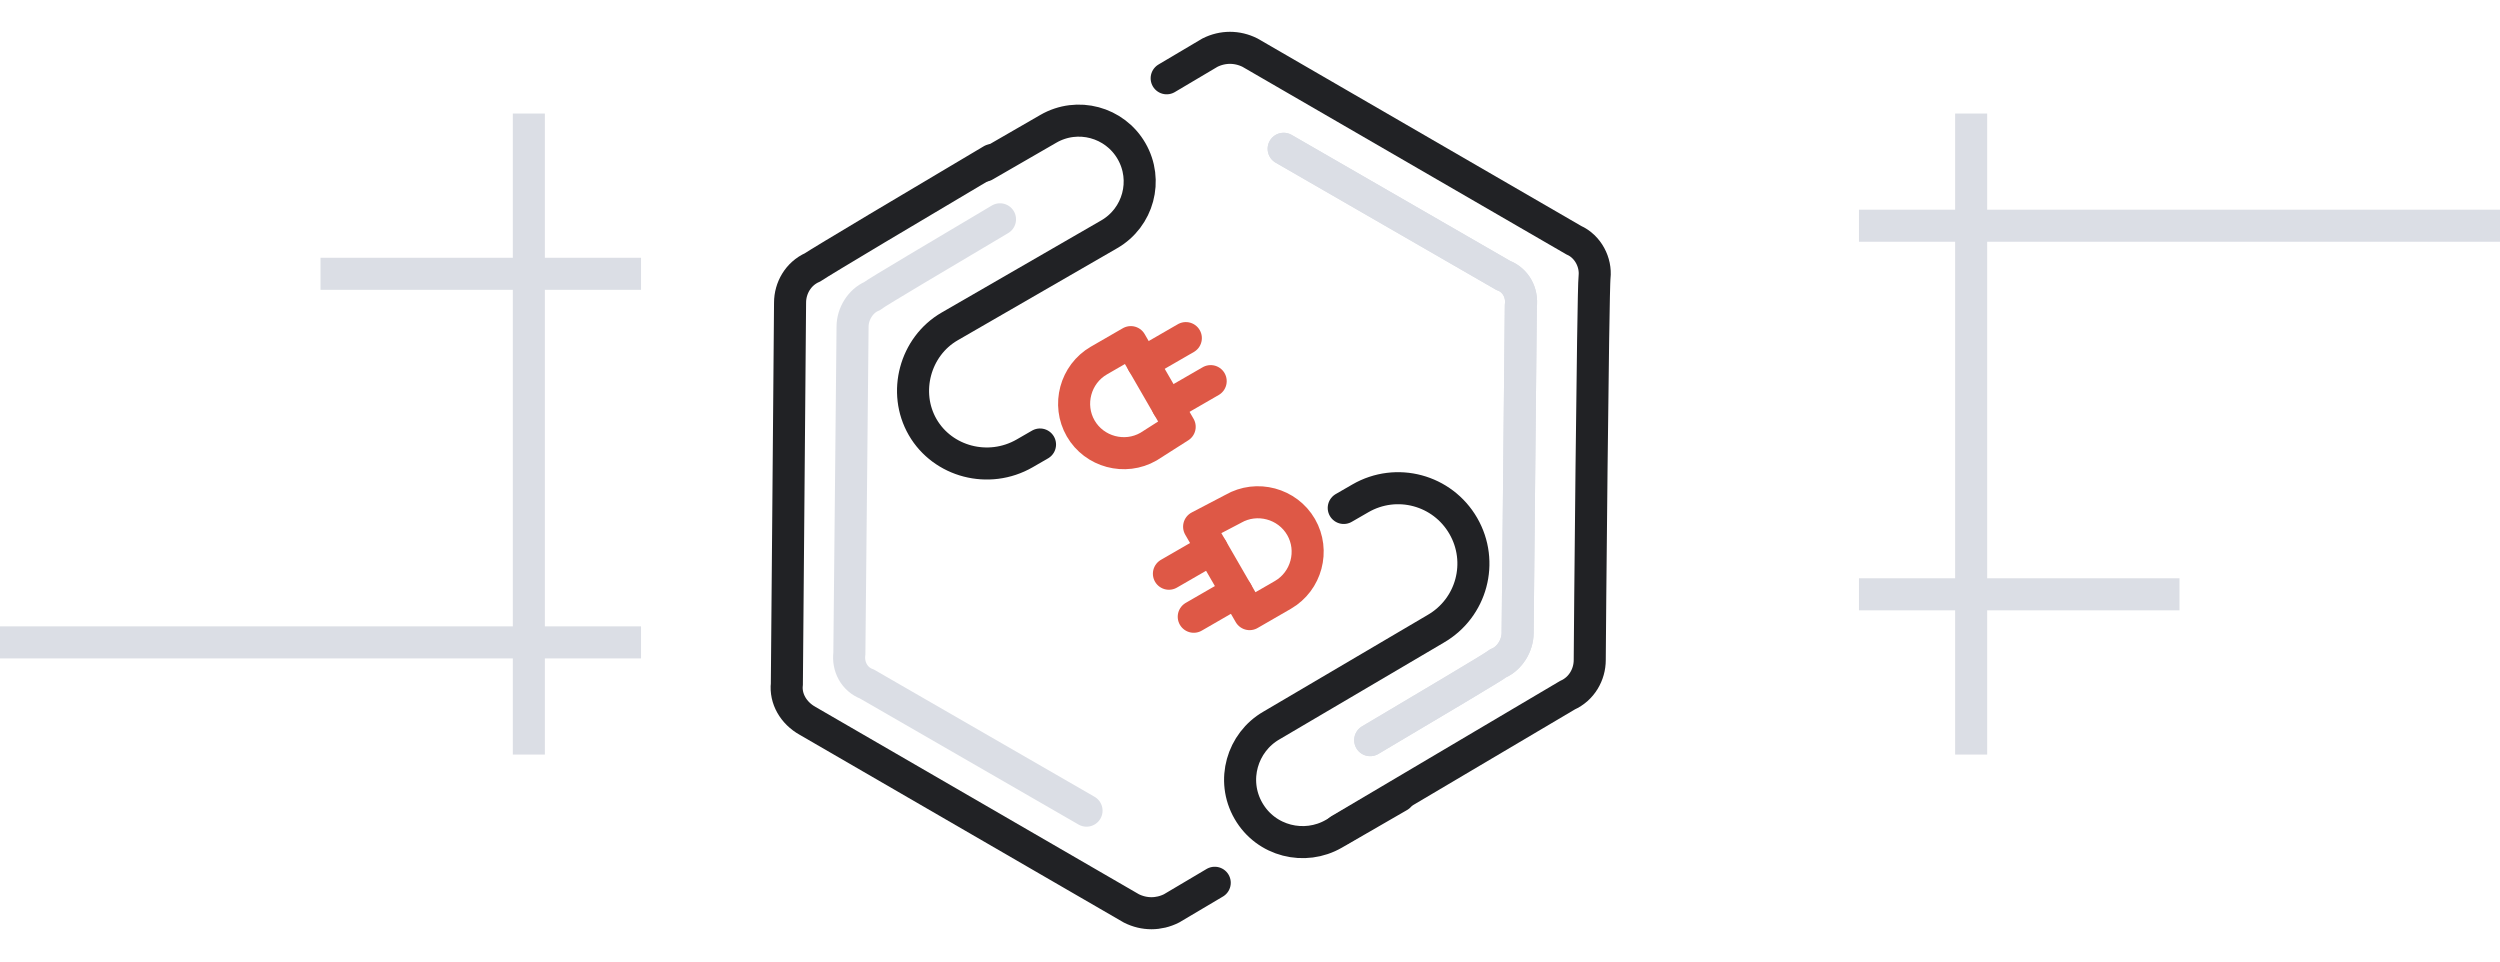 <svg version="1.1" id="Слой_1" xmlns="http://www.w3.org/2000/svg" x="0" y="0" viewBox="0 0 156 60" xml:space="preserve"><style>.st0{fill:none;stroke:#de5846;stroke-width:2;stroke-linecap:round}.st0,.st1{stroke-linejoin:round}.st1,.st2,.st3{fill:none;stroke:#212225;stroke-width:2;stroke-linecap:round}.st3{stroke:#dbdee5}</style><g id="API" transform="translate(-145 -295.915)"><g id="Группа_1"><g id="Ecology_Renewable-Energy_renewable-energy-charging" transform="rotate(-30 476.62 703.452)"><g id="Group_25" transform="translate(435.365 244.714)"><g id="Regular_25" transform="translate(0 5.865)"><path id="Shape_128" class="st0" d="M8.6 6.3c1.7 0 3.1-1.4 3.1-3.1 0-1.7-1.4-3.1-3.1-3.1L6.2 0v6.3h2.4z"/><path id="Shape_129" class="st0" d="M6.2 1.6H3.1"/><path id="Shape_130" class="st0" d="M6.2 4.7H3.1"/><path id="Shape_131" class="st1" d="M14.6 3.5h1.2c2.6 0 4.7 2.1 4.7 4.7s-2.1 4.7-4.7 4.7L3.9 13C1.8 13 0 14.7 0 16.9s1.8 3.9 3.9 3.9h4.7"/></g><g id="Regular_25-2" transform="rotate(180 7.183 -.07)"><path id="Shape_128-2" class="st0" d="M8.4 6.1c1.7 0 3.1-1.4 3.1-3.1 0-1.7-1.4-3.1-3.1-3.1L6.1 0v6.1h2.3z"/><path id="Shape_129-2" class="st0" d="M6.1 1.5H3"/><path id="Shape_130-2" class="st0" d="M6.1 4.6H3"/><path id="Shape_131-2" class="st1" d="M14.2 3.4h1.1C17.9 3.4 20 5.5 20 8c0 2.5-2.1 4.6-4.6 4.6H3.9c-2.1 0-3.8 1.7-3.8 3.8 0 2.1 1.7 3.8 3.8 3.8h4.6"/></g></g></g><path id="Фигура_11_копия_15" class="st2" d="M228.6 347.7c5.6-3.3 13.5-8 14.2-8.4.9-.4 1.4-1.3 1.4-2.2 0-.9.2-23.1.3-23.9.1-.9-.4-1.9-1.3-2.3L223 299.2c-.8-.4-1.7-.4-2.5 0l-2.7 1.6"/><path id="Фигура_11_копия_15-2" class="st2" d="M206.9 305.9c-4.9 2.9-10.6 6.3-11.2 6.7-.9.4-1.4 1.3-1.4 2.2 0 .9-.2 23.1-.2 23.8-.1.9.4 1.8 1.3 2.3l20.2 11.7c.8.4 1.7.4 2.5 0l2.7-1.6"/><path id="Фигура_11_копия_15-3" class="st3" d="M230.5 342.1c3.7-2.2 7.6-4.5 8-4.8.7-.3 1.2-1.1 1.2-1.9 0-.8.2-19.8.2-20.4.1-.8-.3-1.6-1.1-1.9l-13.7-7.9"/><path id="Фигура_11_копия_15-4" class="st3" d="M230.5 342.1c3.7-2.2 7.6-4.5 8-4.8.7-.3 1.2-1.1 1.2-1.9 0-.8.2-19.8.2-20.4.1-.8-.3-1.6-1.1-1.9l-13.7-7.9"/><path id="Фигура_11_копия_15-5" class="st3" d="M207.4 309.6c-3.7 2.2-7.6 4.5-8 4.8-.7.3-1.2 1.1-1.2 1.9 0 .8-.2 19.8-.2 20.4-.1.8.3 1.6 1.1 1.9l13.7 7.9"/></g><path id="Прямоугольник_1_копия_5" d="M267 343v-9h-6v-2h6v-21h-6v-2h6v-6h2v6h32v2h-32v21h12v2h-12v9h-2zm-90 0v-6h-32v-2h32v-21h-12v-2h12v-9h2v9h6v2h-6v21h6v2h-6v6h-2z" fill="#dbdee5"/></g></svg>
